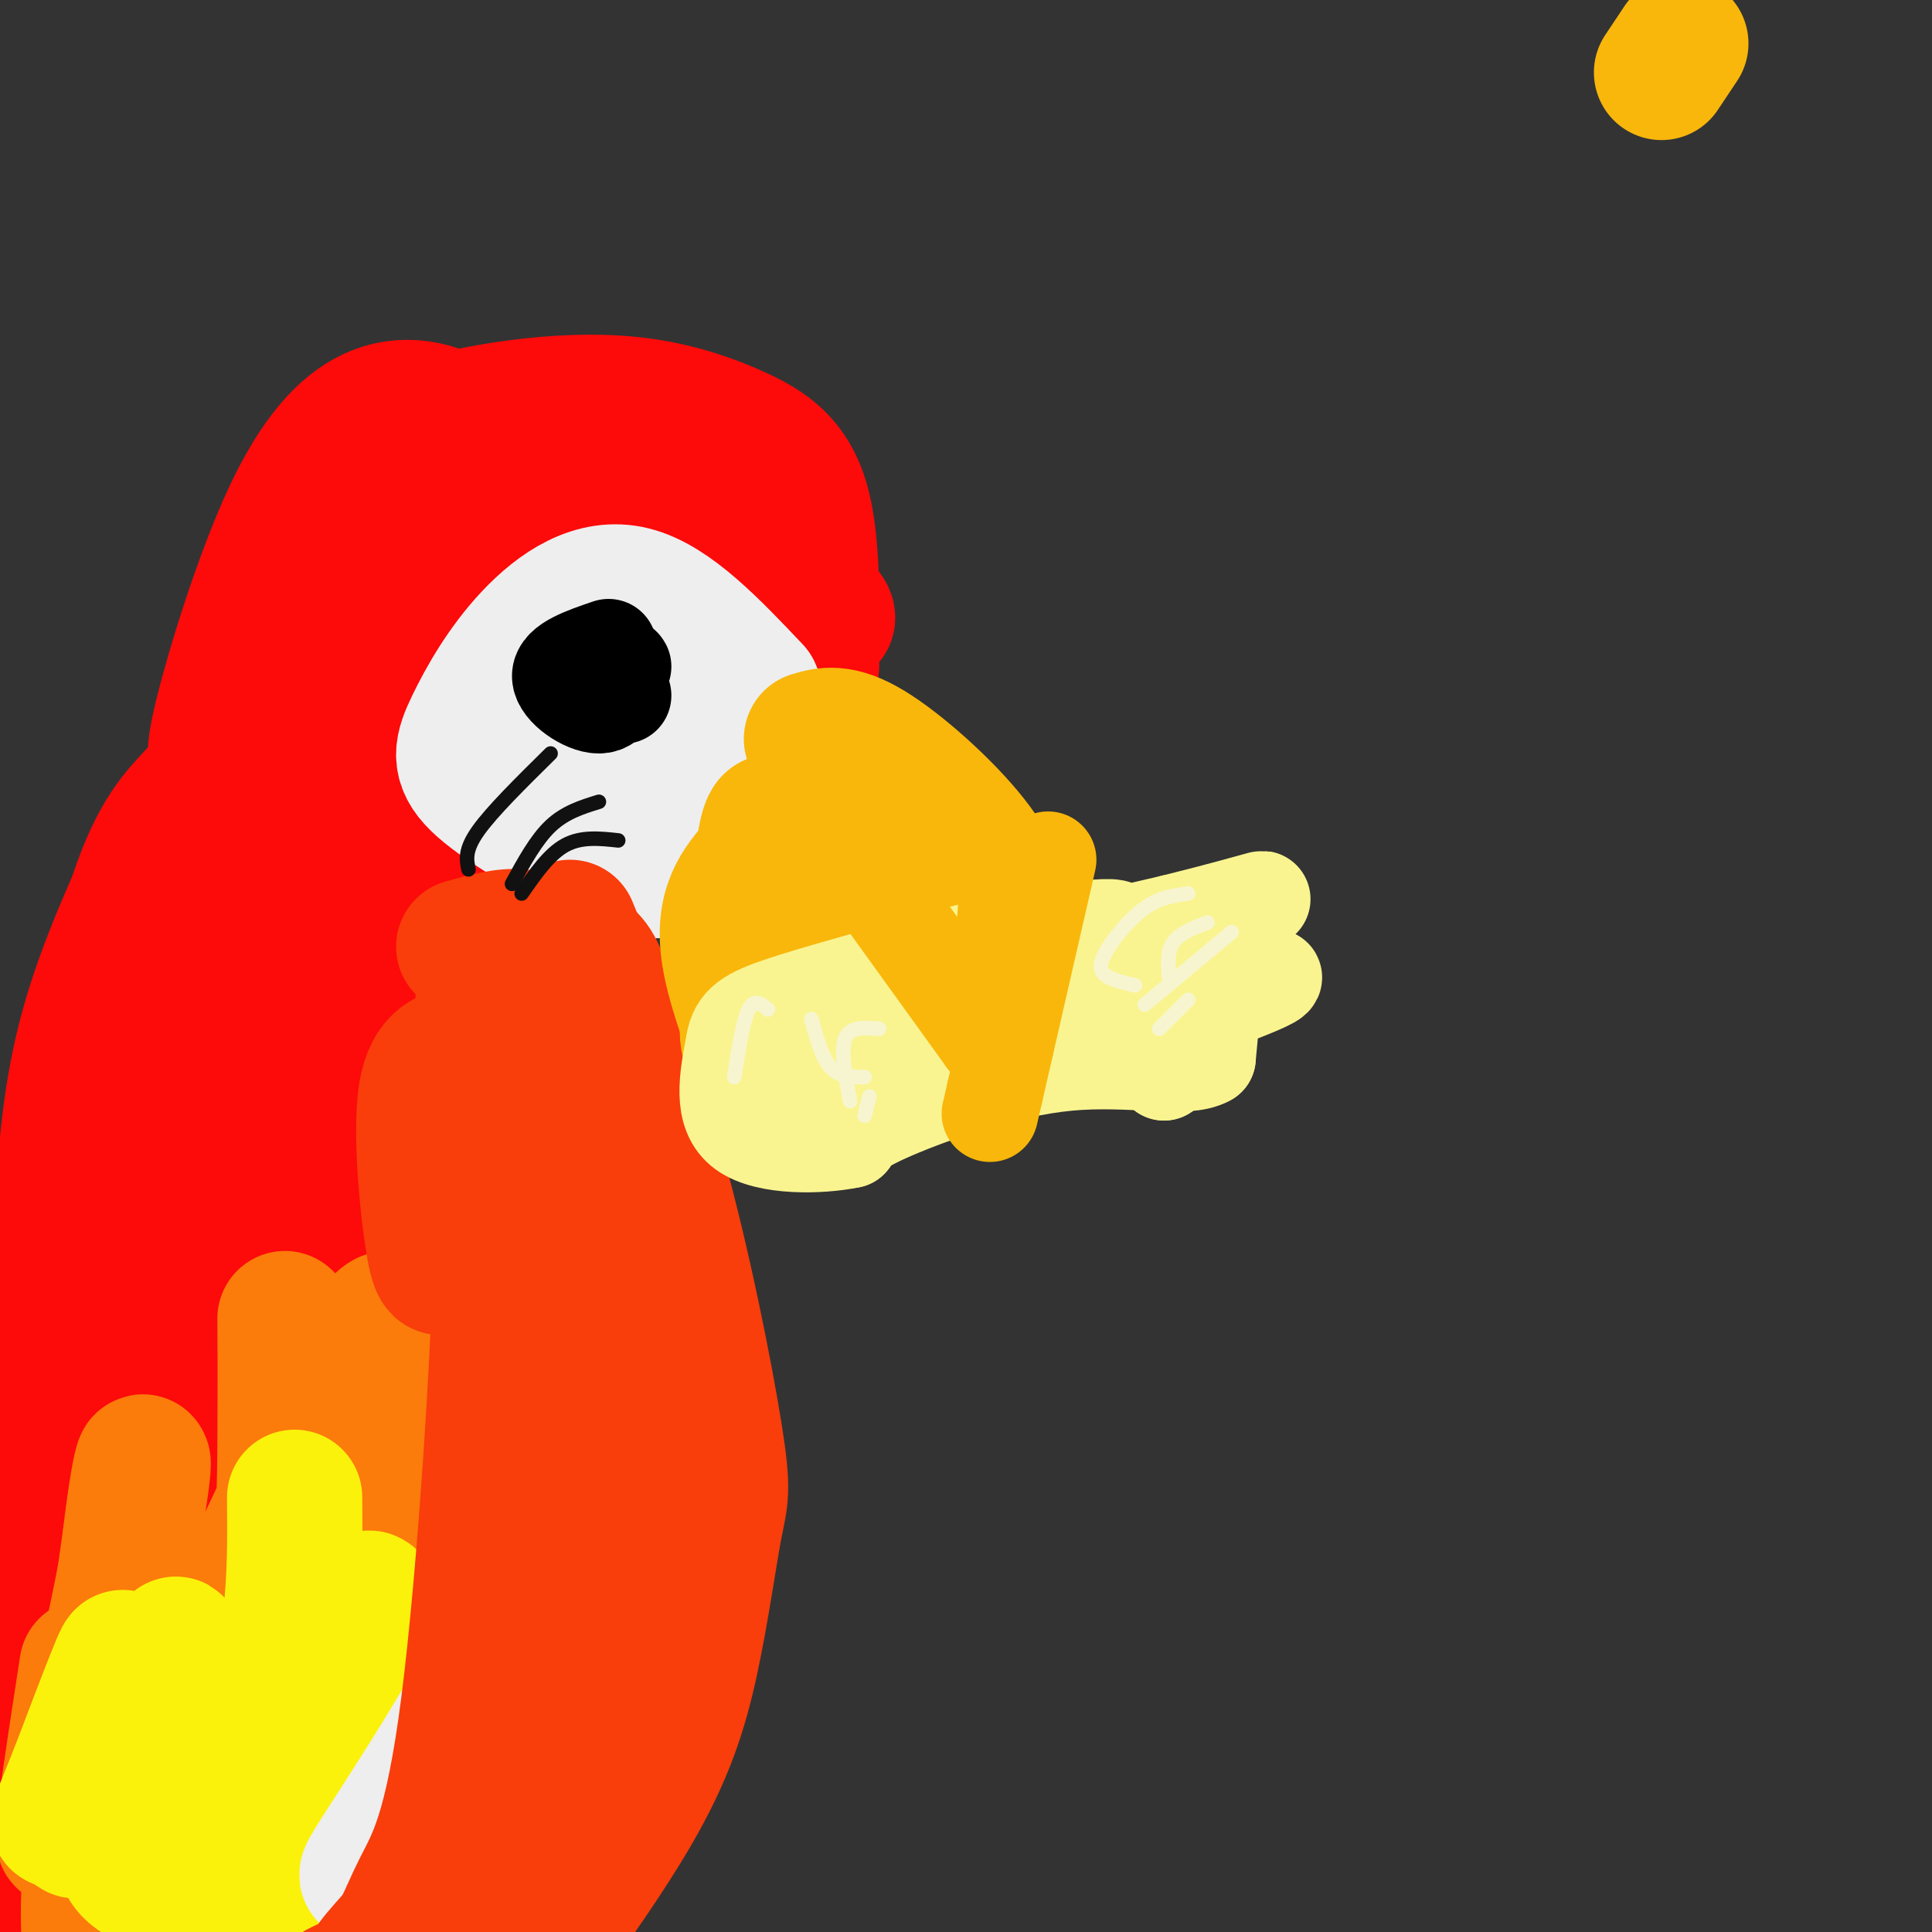 <svg viewBox='0 0 400 400' version='1.1' xmlns='http://www.w3.org/2000/svg' xmlns:xlink='http://www.w3.org/1999/xlink'><rect x="0" y="0" width="400" height="400" fill="#333333" stroke="none"/><g fill='none' stroke='#FD0A0A' stroke-width='28' stroke-linecap='round' stroke-linejoin='round'><path d='M109,139c1.308,-1.822 2.616,-3.644 3,-8c0.384,-4.356 -0.157,-11.245 -2,-18c-1.843,-6.755 -4.989,-13.374 -8,-18c-3.011,-4.626 -5.886,-7.258 -10,-9c-4.114,-1.742 -9.467,-2.594 -15,0c-5.533,2.594 -11.246,8.633 -17,21c-5.754,12.367 -11.549,31.060 -14,41c-2.451,9.940 -1.557,11.126 1,16c2.557,4.874 6.779,13.437 11,22'/><path d='M58,186c3.100,4.210 5.348,3.735 10,-19c4.652,-22.735 11.706,-67.731 15,-68c3.294,-0.269 2.827,44.190 3,61c0.173,16.810 0.984,5.970 3,2c2.016,-3.970 5.235,-1.069 7,-6c1.765,-4.931 2.076,-17.695 1,-26c-1.076,-8.305 -3.538,-12.153 -6,-16'/><path d='M91,114c-2.004,-2.715 -4.014,-1.501 -7,3c-2.986,4.501 -6.948,12.289 -9,21c-2.052,8.711 -2.195,18.345 -1,26c1.195,7.655 3.729,13.329 6,16c2.271,2.671 4.279,2.337 6,2c1.721,-0.337 3.155,-0.679 6,-5c2.845,-4.321 7.101,-12.622 10,-23c2.899,-10.378 4.442,-22.834 4,-31c-0.442,-8.166 -2.868,-12.044 -6,-13c-3.132,-0.956 -6.969,1.009 -10,3c-3.031,1.991 -5.255,4.009 -10,9c-4.745,4.991 -12.012,12.955 -14,23c-1.988,10.045 1.304,22.170 4,28c2.696,5.830 4.796,5.365 7,6c2.204,0.635 4.513,2.369 10,-2c5.487,-4.369 14.151,-14.841 20,-25c5.849,-10.159 8.882,-20.004 10,-25c1.118,-4.996 0.319,-5.142 -2,-4c-2.319,1.142 -6.160,3.571 -10,6'/><path d='M105,129c-4.726,4.488 -11.542,12.708 -16,20c-4.458,7.292 -6.560,13.655 -7,17c-0.440,3.345 0.780,3.673 2,4'/><path d='M83,93c1.256,-1.694 2.512,-3.387 7,-5c4.488,-1.613 12.208,-3.145 20,-4c7.792,-0.855 15.656,-1.033 23,0c7.344,1.033 14.170,3.278 20,6c5.830,2.722 10.666,5.921 13,14c2.334,8.079 2.167,21.040 2,34'/><path d='M168,138c-2.183,0.974 -8.640,-13.593 -15,-21c-6.360,-7.407 -12.622,-7.656 -21,-9c-8.378,-1.344 -18.871,-3.785 -10,1c8.871,4.785 37.106,16.796 46,19c8.894,2.204 -1.553,-5.398 -12,-13'/><path d='M156,115c-7.930,-5.223 -21.754,-11.781 -33,-14c-11.246,-2.219 -19.912,-0.097 -28,6c-8.088,6.097 -15.596,16.171 -19,27c-3.404,10.829 -2.702,22.415 -2,34'/><path d='M74,168c0.222,9.200 1.778,15.200 4,20c2.222,4.800 5.111,8.400 8,12'/><path d='M76,127c-4.304,3.494 -8.607,6.988 -12,15c-3.393,8.012 -5.875,20.542 -6,32c-0.125,11.458 2.107,21.845 4,27c1.893,5.155 3.446,5.077 5,5'/><path d='M46,154c-2.400,20.703 -4.799,41.405 -5,59c-0.201,17.595 1.798,32.082 3,22c1.202,-10.082 1.607,-44.732 3,-63c1.393,-18.268 3.776,-20.154 6,-19c2.224,1.154 4.291,5.349 4,24c-0.291,18.651 -2.940,51.757 -2,60c0.940,8.243 5.470,-8.379 10,-25'/><path d='M91,171c-1.744,12.805 -3.488,25.609 -6,38c-2.512,12.391 -5.793,24.368 -11,33c-5.207,8.632 -12.342,13.920 -16,16c-3.658,2.080 -3.840,0.952 0,-5c3.840,-5.952 11.702,-16.728 14,-15c2.298,1.728 -0.967,15.960 -4,26c-3.033,10.040 -5.834,15.887 -12,26c-6.166,10.113 -15.699,24.492 -14,17c1.699,-7.492 14.628,-36.855 19,-47c4.372,-10.145 0.186,-1.073 -4,8'/><path d='M57,268c-7.270,10.585 -23.443,33.049 -30,37c-6.557,3.951 -3.496,-10.611 6,-36c9.496,-25.389 25.428,-61.605 27,-70c1.572,-8.395 -11.217,11.032 -23,36c-11.783,24.968 -22.560,55.476 -24,52c-1.440,-3.476 6.459,-40.936 15,-69c8.541,-28.064 17.726,-46.733 16,-38c-1.726,8.733 -14.363,44.866 -27,81'/><path d='M17,261c-5.333,19.285 -5.166,26.997 -5,20c0.166,-6.997 0.332,-28.704 2,-45c1.668,-16.296 4.837,-27.180 10,-40c5.163,-12.820 12.319,-27.575 11,-20c-1.319,7.575 -11.113,37.480 -18,70c-6.887,32.520 -10.867,67.655 -11,71c-0.133,3.345 3.579,-25.099 8,-44c4.421,-18.901 9.549,-28.257 9,-19c-0.549,9.257 -6.774,37.129 -13,65'/><path d='M10,319c2.201,4.374 14.205,-17.190 21,-30c6.795,-12.810 8.381,-16.867 2,2c-6.381,18.867 -20.729,60.658 -25,69c-4.271,8.342 1.536,-16.764 10,-36c8.464,-19.236 19.587,-32.602 20,-29c0.413,3.602 -9.882,24.172 -16,41c-6.118,16.828 -8.059,29.914 -10,43'/><path d='M12,379c-0.667,0.833 2.667,-18.583 6,-38'/><path d='M64,227c4.339,10.036 8.679,20.071 10,43c1.321,22.929 -0.375,58.750 -4,80c-3.625,21.250 -9.179,27.929 -18,40c-8.821,12.071 -20.911,29.536 -33,47'/><path d='M19,437c-4.539,-0.499 0.614,-25.248 16,-70c15.386,-44.752 41.007,-109.508 41,-100c-0.007,9.508 -25.641,93.281 -38,131c-12.359,37.719 -11.443,29.386 -12,28c-0.557,-1.386 -2.588,4.175 -3,-9c-0.412,-13.175 0.794,-45.088 2,-77'/><path d='M25,340c-0.338,-13.581 -2.185,-9.034 2,-38c4.185,-28.966 14.400,-91.444 18,-120c3.600,-28.556 0.583,-23.190 -3,-19c-3.583,4.190 -7.734,7.206 -12,18c-4.266,10.794 -8.649,29.368 -12,48c-3.351,18.632 -5.672,37.324 -7,69c-1.328,31.676 -1.664,76.338 -2,121'/><path d='M9,419c-1.000,14.500 -2.500,-9.750 -4,-34'/></g>
<g fill='none' stroke='#FB7B0B' stroke-width='28' stroke-linecap='round' stroke-linejoin='round'><path d='M59,273c0.041,5.864 0.082,11.728 0,26c-0.082,14.272 -0.287,36.951 -12,66c-11.713,29.049 -34.933,64.467 -29,43c5.933,-21.467 41.021,-99.818 55,-125c13.979,-25.182 6.851,2.805 3,22c-3.851,19.195 -4.426,29.597 -5,40'/><path d='M71,345c-2.349,11.456 -5.722,20.095 -13,37c-7.278,16.905 -18.461,42.077 -14,23c4.461,-19.077 24.567,-82.402 29,-97c4.433,-14.598 -6.806,19.531 -20,50c-13.194,30.469 -28.341,57.277 -33,50c-4.659,-7.277 1.171,-48.638 7,-90'/><path d='M27,318c2.190,-18.821 4.167,-20.875 1,-3c-3.167,17.875 -11.476,55.679 -14,64c-2.524,8.321 0.738,-12.839 4,-34'/></g>
<g fill='none' stroke='#FBF20B' stroke-width='28' stroke-linecap='round' stroke-linejoin='round'><path d='M61,310c0.144,16.625 0.287,33.250 -9,58c-9.287,24.750 -28.005,57.624 -21,43c7.005,-14.624 39.732,-76.745 45,-80c5.268,-3.255 -16.923,52.356 -24,70c-7.077,17.644 0.962,-2.678 9,-23'/><path d='M61,378c4.243,-9.198 10.350,-20.692 7,-19c-3.350,1.692 -16.158,16.570 -24,24c-7.842,7.430 -10.719,7.412 -14,6c-3.281,-1.412 -6.968,-4.218 -4,-17c2.968,-12.782 12.589,-35.539 10,-31c-2.589,4.539 -17.389,36.376 -20,38c-2.611,1.624 6.968,-26.965 9,-34c2.032,-7.035 -3.484,7.482 -9,22'/><path d='M16,367c-2.167,5.333 -3.083,7.667 -4,10'/></g>
<g fill='none' stroke='#EEEEEE' stroke-width='28' stroke-linecap='round' stroke-linejoin='round'><path d='M156,143c-8.523,-8.998 -17.046,-17.997 -25,-20c-7.954,-2.003 -15.338,2.989 -21,9c-5.662,6.011 -9.601,13.041 -12,18c-2.399,4.959 -3.257,7.845 1,12c4.257,4.155 13.628,9.577 23,15'/><path d='M122,177c5.103,3.188 6.361,3.659 10,2c3.639,-1.659 9.657,-5.446 13,-13c3.343,-7.554 4.009,-18.874 4,-24c-0.009,-5.126 -0.693,-4.056 -5,-3c-4.307,1.056 -12.235,2.099 -16,7c-3.765,4.901 -3.365,13.658 -3,18c0.365,4.342 0.696,4.267 4,4c3.304,-0.267 9.582,-0.726 13,-3c3.418,-2.274 3.977,-6.364 3,-10c-0.977,-3.636 -3.488,-6.818 -6,-10'/><path d='M139,145c-4.345,-0.298 -12.208,3.958 -15,8c-2.792,4.042 -0.512,7.869 2,10c2.512,2.131 5.256,2.565 8,3'/><path d='M142,135c-2.654,0.070 -5.308,0.140 -2,2c3.308,1.860 12.577,5.509 17,9c4.423,3.491 3.998,6.825 4,10c0.002,3.175 0.429,6.193 -2,10c-2.429,3.807 -7.715,8.404 -13,13'/><path d='M146,179c-7.000,2.167 -18.000,1.083 -29,0'/><path d='M116,185c-2.506,3.262 -5.012,6.524 -8,15c-2.988,8.476 -6.458,22.167 -8,31c-1.542,8.833 -1.155,12.810 0,16c1.155,3.190 3.077,5.595 5,8'/><path d='M114,191c-3.000,6.917 -6.000,13.833 -6,24c0.000,10.167 3.000,23.583 6,37'/><path d='M122,197c-3.933,4.533 -7.867,9.067 -9,31c-1.133,21.933 0.533,61.267 0,81c-0.533,19.733 -3.267,19.867 -6,20'/><path d='M115,288c0.292,14.101 0.583,28.202 -9,49c-9.583,20.798 -29.042,48.292 -30,51c-0.958,2.708 16.583,-19.369 25,-35c8.417,-15.631 7.708,-24.815 7,-34'/><path d='M108,319c0.833,-7.667 -0.583,-9.833 -2,-12'/></g>
<g fill='none' stroke='#F93D0B' stroke-width='28' stroke-linecap='round' stroke-linejoin='round'><path d='M100,207c7.233,11.538 14.466,23.075 18,43c3.534,19.925 3.370,48.237 2,68c-1.370,19.763 -3.944,30.978 -6,39c-2.056,8.022 -3.592,12.852 -8,20c-4.408,7.148 -11.688,16.614 -17,22c-5.312,5.386 -8.656,6.693 -12,8'/><path d='M77,407c0.472,-1.372 7.652,-8.801 12,-14c4.348,-5.199 5.864,-8.166 10,-23c4.136,-14.834 10.892,-41.533 14,-64c3.108,-22.467 2.568,-40.703 -1,-59c-3.568,-18.297 -10.162,-36.656 -12,-36c-1.838,0.656 1.081,20.328 4,40'/><path d='M104,251c-0.448,27.201 -3.568,75.203 -7,102c-3.432,26.797 -7.178,32.389 -10,38c-2.822,5.611 -4.721,11.241 -8,15c-3.279,3.759 -7.937,5.645 -9,6c-1.063,0.355 1.468,-0.823 4,-2'/><path d='M96,218c-3.533,0.756 -7.067,1.511 -8,10c-0.933,8.489 0.733,24.711 2,31c1.267,6.289 2.133,2.644 3,-1'/><path d='M96,196c4.321,-1.226 8.643,-2.452 12,-2c3.357,0.452 5.750,2.583 9,3c3.250,0.417 7.357,-0.881 10,18c2.643,18.881 3.821,57.940 5,97'/><path d='M132,312c0.802,22.576 0.308,30.515 0,39c-0.308,8.485 -0.429,17.515 -7,29c-6.571,11.485 -19.592,25.424 -22,27c-2.408,1.576 5.796,-9.212 14,-20'/><path d='M117,387c2.333,-3.333 1.167,-1.667 0,0'/><path d='M118,192c6.276,15.301 12.552,30.603 18,50c5.448,19.397 10.068,42.891 12,55c1.932,12.109 1.178,12.833 0,19c-1.178,6.167 -2.779,17.776 -5,28c-2.221,10.224 -5.063,19.064 -12,31c-6.937,11.936 -17.968,26.968 -29,42'/><path d='M102,417c-4.833,7.000 -2.417,3.500 0,0'/></g>
<g fill='none' stroke='#F9B70B' stroke-width='28' stroke-linecap='round' stroke-linejoin='round'><path d='M348,9c0.000,0.000 -4.000,6.000 -4,6'/><path d='M168,153c2.923,-0.869 5.845,-1.738 12,2c6.155,3.738 15.542,12.083 21,19c5.458,6.917 6.988,12.405 8,18c1.012,5.595 1.506,11.298 2,17'/><path d='M211,209c-6.000,-3.167 -22.000,-19.583 -38,-36'/><path d='M173,173c-6.333,-6.667 -3.167,-5.333 0,-4'/><path d='M158,179c-2.250,1.583 -4.500,3.167 -5,9c-0.500,5.833 0.750,15.917 2,26'/><path d='M155,214c0.800,-4.000 1.800,-27.000 3,-37c1.200,-10.000 2.600,-7.000 4,-4'/><path d='M157,179c-3.844,4.400 -7.689,8.800 -6,19c1.689,10.200 8.911,26.200 11,31c2.089,4.800 -0.956,-1.600 -4,-8'/><path d='M158,221c-1.738,-2.357 -4.083,-4.250 -3,-11c1.083,-6.750 5.595,-18.357 8,-23c2.405,-4.643 2.702,-2.321 3,0'/></g>
<g fill='none' stroke='#000000' stroke-width='20' stroke-linecap='round' stroke-linejoin='round'><path d='M127,140c-1.167,-1.833 -2.333,-3.667 -2,-3c0.333,0.667 2.167,3.833 4,7'/><path d='M126,134c-5.022,1.711 -10.044,3.422 -10,6c0.044,2.578 5.156,6.022 8,6c2.844,-0.022 3.422,-3.511 4,-7'/><path d='M128,139c0.833,-1.333 0.917,-1.167 1,-1'/></g>
<g fill='none' stroke='#111111' stroke-width='3' stroke-linecap='round' stroke-linejoin='round'><path d='M114,156c-6.083,6.000 -12.167,12.000 -15,16c-2.833,4.000 -2.417,6.000 -2,8'/><path d='M124,166c-3.500,1.083 -7.000,2.167 -10,5c-3.000,2.833 -5.500,7.417 -8,12'/><path d='M128,174c-3.833,-0.417 -7.667,-0.833 -11,1c-3.333,1.833 -6.167,5.917 -9,10'/></g>
<g fill='none' stroke='#F9F490' stroke-width='20' stroke-linecap='round' stroke-linejoin='round'><path d='M175,214c-3.193,-0.477 -6.386,-0.954 6,-5c12.386,-4.046 40.351,-11.662 48,-15c7.649,-3.338 -5.018,-2.399 -24,2c-18.982,4.399 -44.281,12.257 -39,12c5.281,-0.257 41.140,-8.628 77,-17'/><path d='M243,191c19.016,-4.710 28.056,-7.984 3,0c-25.056,7.984 -84.207,27.226 -80,28c4.207,0.774 71.774,-16.922 85,-19c13.226,-2.078 -27.887,11.461 -69,25'/><path d='M182,225c-7.877,4.107 6.930,1.874 28,-4c21.070,-5.874 48.404,-15.389 53,-18c4.596,-2.611 -13.544,1.683 -21,6c-7.456,4.317 -4.228,8.659 -1,13'/><path d='M241,222c1.844,-3.711 6.956,-19.489 9,-22c2.044,-2.511 1.022,8.244 0,19'/><path d='M250,219c-4.524,2.643 -15.833,-0.250 -29,1c-13.167,1.250 -28.190,6.643 -36,10c-7.810,3.357 -8.405,4.679 -9,6'/><path d='M176,236c-6.200,1.289 -17.200,1.511 -22,-2c-4.800,-3.511 -3.400,-10.756 -2,-18'/><path d='M152,216c0.622,-4.207 3.177,-5.726 10,-8c6.823,-2.274 17.914,-5.305 28,-8c10.086,-2.695 19.167,-5.056 28,-6c8.833,-0.944 17.416,-0.472 26,0'/><path d='M244,194c5.167,0.167 5.083,0.583 5,1'/></g>
<g fill='none' stroke='#F9B70B' stroke-width='20' stroke-linecap='round' stroke-linejoin='round'><path d='M173,172c0.000,0.000 31.000,43.000 31,43'/><path d='M204,215c5.679,6.071 4.375,-0.250 4,-9c-0.375,-8.750 0.179,-19.929 1,-23c0.821,-3.071 1.911,1.964 3,7'/><path d='M217,178c0.000,0.000 -11.000,48.000 -11,48'/><path d='M206,226c-1.833,8.000 -0.917,4.000 0,0'/></g>
<g fill='none' stroke='#F7F5D0' stroke-width='3' stroke-linecap='round' stroke-linejoin='round'><path d='M159,209c-1.417,-1.167 -2.833,-2.333 -4,0c-1.167,2.333 -2.083,8.167 -3,14'/><path d='M168,211c1.083,4.000 2.167,8.000 4,10c1.833,2.000 4.417,2.000 7,2'/><path d='M182,213c-3.000,-0.250 -6.000,-0.500 -7,2c-1.000,2.500 0.000,7.750 1,13'/><path d='M180,227c0.000,0.000 -1.000,4.000 -1,4'/><path d='M246,185c-2.935,0.387 -5.869,0.774 -9,3c-3.131,2.226 -6.458,6.292 -8,9c-1.542,2.708 -1.298,4.060 0,5c1.298,0.940 3.649,1.470 6,2'/><path d='M250,191c-2.833,1.083 -5.667,2.167 -7,4c-1.333,1.833 -1.167,4.417 -1,7'/><path d='M255,193c0.000,0.000 -18.000,15.000 -18,15'/><path d='M246,207c0.000,0.000 -6.000,6.000 -6,6'/></g>
</svg>